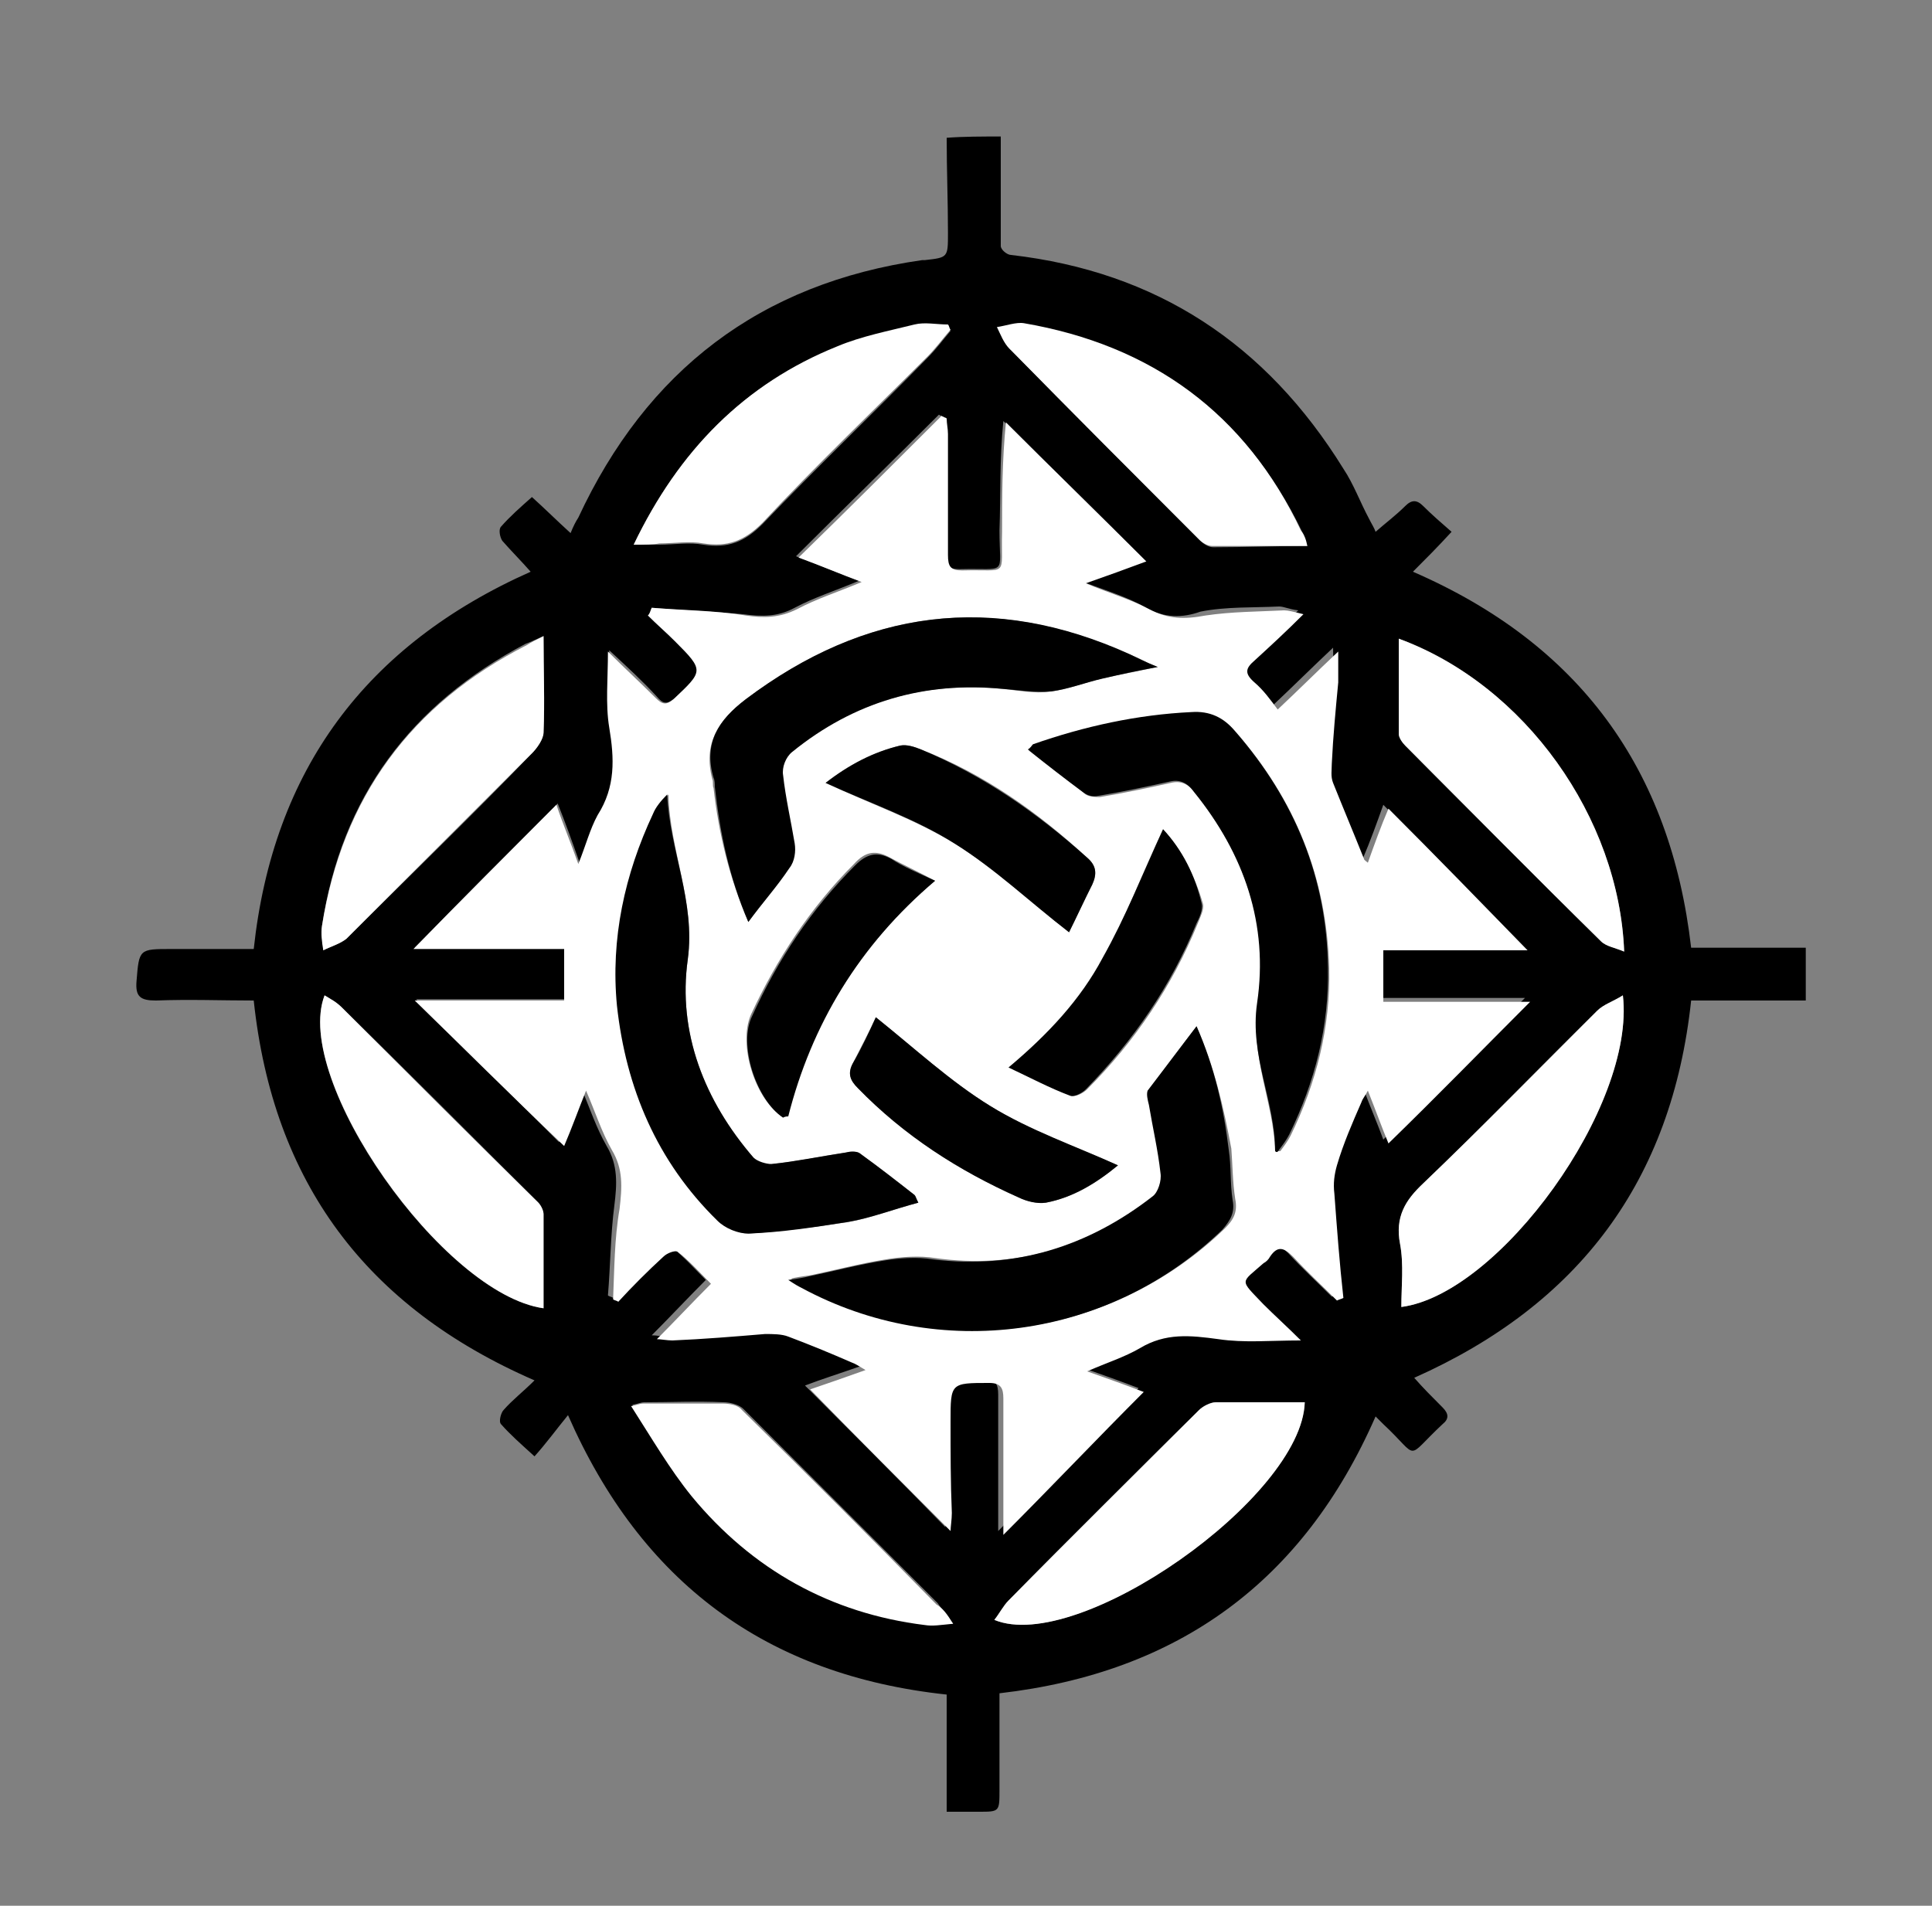 <?xml version="1.0" encoding="utf-8"?>
<!-- Generator: Adobe Illustrator 27.4.1, SVG Export Plug-In . SVG Version: 6.00 Build 0)  -->
<svg version="1.1" id="Layer_1" xmlns="http://www.w3.org/2000/svg" xmlns:xlink="http://www.w3.org/1999/xlink" x="0px" y="0px"
	 viewBox="0 0 150 148" style="enable-background:new 0 0 150 148;" xml:space="preserve">
<rect x="0" y="0" width="150" height="148" fill="#808080" stroke="none"/>
<style type="text/css">
	.st0{display:none;fill:#FFFFFF;}
	.st1{fill:#FFFFFF;}
</style>
<g id="MWKkw2.tif">
	<g>
		<path class="st0" d="M77.7,10.6c21.8,0,43.7,0,65.5,0c0,44,0,88,0,132c-44.3,0-88.7,0-133,0c0-44,0-88,0-132c21.1,0,42.2,0,63.2,0
			c0,2.5,0,4.9,0.1,7.4c0,1.8,0,1.8-1.8,2.1c-0.1,0-0.2,0-0.2,0c-12.6,1.8-21.4,8.6-26.7,20c-0.2,0.4-0.4,0.7-0.6,1.2
			c-1.1-1-2-1.9-3-2.8c-0.9,0.8-1.7,1.5-2.4,2.3c-0.2,0.2-0.1,0.9,0.1,1.1c0.7,0.9,1.5,1.6,2.2,2.4c-12.8,5.7-20,15.3-21.5,29.3
			c-2.1,0-4.3,0-6.4,0c-2.5,0-2.5,0-2.7,2.5c-0.1,1.3,0.3,1.6,1.5,1.5c2.5-0.1,5.1,0,7.6,0c1.5,14.1,8.8,23.8,21.8,29.5
			c-1,0.9-1.7,1.5-2.4,2.3c-0.2,0.2-0.3,0.9-0.2,1.1c0.7,0.8,1.5,1.5,2.6,2.5c0.9-1.1,1.7-2.1,2.6-3.2c5.7,13,15.4,20.2,29.4,21.7
			c0,3,0,6,0,9.1c0.9,0,1.7,0,2.5,0c1.7,0,1.7,0,1.6-1.7c0-2.5,0-5,0-7.5c13.9-1.6,23.6-8.7,29.2-21.5c0.3,0.3,0.4,0.5,0.6,0.6
			c2.9,2.7,1.6,2.8,4.6,0c0.5-0.5,0.5-0.8,0-1.3c-0.8-0.7-1.5-1.5-2.2-2.3c12.9-5.7,20.1-15.4,21.5-29.3c2.9,0,5.9,0,8.9,0
			c0-1.4,0-2.6,0-4.1c-3.1,0-6,0-8.9,0c-1.6-13.9-8.7-23.6-21.6-29.2c1-1,1.9-2,3-3.1c-0.8-0.7-1.6-1.3-2.2-2
			c-0.5-0.5-0.9-0.5-1.4,0c-0.7,0.7-1.5,1.3-2.3,2c-0.1-0.2-0.3-0.6-0.5-1c-0.7-1.3-1.2-2.7-2-3.9c-6-9.6-14.5-15.3-25.8-16.6
			c-0.3,0-0.8-0.5-0.8-0.7C77.6,16.3,77.7,13.5,77.7,10.6z"/>
		<path d="M77.7,10.6c0,2.8,0,5.7,0,8.5c0,0.3,0.5,0.7,0.8,0.7c11.3,1.3,19.8,6.9,25.8,16.6c0.8,1.2,1.3,2.6,2,3.9
			c0.2,0.4,0.4,0.7,0.5,1c0.8-0.7,1.6-1.3,2.3-2c0.5-0.5,0.9-0.5,1.4,0c0.7,0.7,1.4,1.3,2.2,2c-1.1,1.2-2,2.1-3,3.1
			c12.9,5.6,20,15.3,21.6,29.2c2.9,0,5.8,0,8.9,0c0,1.4,0,2.7,0,4.1c-3,0-6,0-8.9,0c-1.5,14-8.7,23.6-21.5,29.3
			c0.7,0.8,1.4,1.5,2.2,2.3c0.5,0.5,0.5,0.9,0,1.3c-3,2.8-1.7,2.7-4.6,0c-0.1-0.1-0.3-0.3-0.6-0.6c-5.6,12.8-15.3,19.9-29.2,21.5
			c0,2.5,0,5,0,7.5c0,1.7,0,1.7-1.6,1.7c-0.8,0-1.6,0-2.5,0c0-3.1,0-6.1,0-9.1c-14-1.5-23.7-8.7-29.4-21.7c-0.9,1.1-1.7,2.2-2.6,3.2
			c-1.1-1-1.9-1.7-2.6-2.5c-0.2-0.2,0-0.9,0.2-1.1c0.7-0.8,1.5-1.4,2.4-2.3c-13.1-5.7-20.3-15.4-21.8-29.5c-2.5,0-5-0.1-7.6,0
			c-1.2,0-1.6-0.3-1.5-1.5c0.2-2.5,0.2-2.5,2.7-2.5c2.1,0,4.2,0,6.4,0c1.5-13.9,8.7-23.6,21.5-29.3c-0.7-0.8-1.5-1.6-2.2-2.4
			c-0.2-0.3-0.3-0.9-0.1-1.1c0.7-0.8,1.5-1.5,2.4-2.3c1,0.9,1.9,1.8,3,2.8c0.2-0.5,0.4-0.9,0.6-1.2C50.2,28.8,59,22,71.6,20.2
			c0.1,0,0.2,0,0.2,0c1.8-0.2,1.8-0.2,1.8-2.1c0-2.5-0.1-4.9-0.1-7.4C74.8,10.6,76.3,10.6,77.7,10.6z M50.6,47.2
			c-0.1,0.2-0.1,0.3-0.2,0.5c0.7,0.6,1.4,1.3,2.1,2c2.3,2.3,2.3,2.3-0.1,4.5c-0.6,0.5-0.9,0.5-1.4-0.1c-1.1-1.2-2.3-2.3-3.7-3.6
			c0,2.2-0.3,4.1,0.1,5.9c0.4,2.4,0.5,4.6-0.9,6.8c-0.6,1-0.9,2.3-1.5,3.8c-0.6-1.7-1.1-3.1-1.7-4.6c-3.8,3.8-7.4,7.5-11.1,11.2
			c3.9,0,7.8,0,11.7,0c0,1.4,0,2.6,0,4c-3.9,0-7.7,0-11.6,0c3.7,3.7,7.3,7.3,11.1,11.1c0.6-1.4,1.1-2.8,1.7-4.3
			c0.7,1.7,1.2,3.2,2,4.6c0.9,1.5,0.8,3,0.6,4.6c-0.3,2.3-0.3,4.6-0.5,7c0.1,0.1,0.3,0.1,0.4,0.2c1.2-1.2,2.3-2.3,3.5-3.5
			c0.3-0.2,0.9-0.5,1.1-0.4c0.9,0.7,1.7,1.6,2.6,2.5c-1.5,1.5-2.8,2.9-4.2,4.3c0.4,0,0.8,0.1,1.2,0.1c2.4-0.2,4.8-0.4,7.2-0.5
			c0.6,0,1.2,0,1.8,0.2c1.7,0.6,3.3,1.3,4.9,2c0.3,0.1,0.6,0.3,1.1,0.6c-1.7,0.6-3,1-4.3,1.5c3.7,3.7,7.3,7.3,10.9,11
			c0-0.4,0.1-0.9,0.1-1.4c0-2.4-0.1-4.7-0.1-7.1c0-3,0-3,3-3c0.9,0,1.1,0.4,1.1,1.2c0,1.6,0,3.2,0,4.9c0,1.9,0,3.7,0,5.7
			c3.7-3.8,7.3-7.4,10.9-11.1c-1.3-0.5-2.7-1-4.4-1.6c1.6-0.7,2.9-1.1,4.1-1.8c2-1.2,3.9-1,6.1-0.7c2,0.3,4,0.1,6.4,0.1
			c-1.1-1.1-2-2-2.9-2.8c-1.9-1.9-1.7-1.5,0-3.2c0.2-0.2,0.4-0.3,0.5-0.5c0.6-0.9,1.1-0.7,1.8,0c1.1,1.2,2.3,2.3,3.4,3.4
			c0.2-0.1,0.3-0.1,0.5-0.2c-0.2-2.7-0.5-5.4-0.7-8.1c0-0.7,0-1.5,0.2-2.2c0.6-1.6,1.3-3.2,1.9-4.9c0.1-0.3,0.3-0.5,0.5-0.9
			c0.6,1.6,1.2,3,1.6,4.1c3.7-3.8,7.4-7.4,11-11c-3.7,0-7.6,0-11.4,0c0-1.4,0-2.6,0-4c3.9,0,7.7,0,11.2,0c-3.6-3.6-7.1-7.2-10.8-11
			c-0.5,1.4-1,2.8-1.6,4.2c-0.1-0.1-0.3-0.2-0.3-0.3c-0.8-2-1.7-3.9-2.4-5.9c-0.2-0.4-0.1-1-0.1-1.5c0.2-2.1,0.4-4.2,0.5-6.3
			c0.1-0.7,0-1.4,0-2.4c-1.7,1.6-3.1,3-4.7,4.5c-0.7-0.8-1.2-1.5-1.8-2.1c-0.8-0.6-0.6-1.1,0-1.7c1.2-1.1,2.3-2.2,3.8-3.6
			c-0.8-0.1-1.1-0.3-1.5-0.3c-2,0.1-4.1,0-6.1,0.4C91.8,48,90.4,48,89,47.2s-3-1.3-4.9-2c1.7-0.6,3.1-1.1,4.7-1.7
			c-3.7-3.7-7.3-7.3-10.9-10.8c-0.3,3-0.2,5.7-0.3,8.5c0,3.6,0.7,2.9-3.1,3c-0.9,0-1.1-0.3-1.1-1.2c0.1-3.1,0-6.2,0-9.4
			c0-0.4,0-0.8-0.1-1.2c-0.1-0.1-0.3-0.1-0.4-0.2c-3.6,3.6-7.3,7.2-11.1,11c1.9,0.7,3.2,1.3,4.9,1.9c-1.9,0.8-3.5,1.3-5,2.1
			c-1.3,0.7-2.5,0.7-4,0.5C55.5,47.5,53,47.4,50.6,47.2z M126,77.3c-0.8,0.5-1.5,0.7-2,1.2c-4.5,4.4-8.9,9-13.5,13.4
			c-1.4,1.4-2.2,2.7-1.8,4.7c0.3,1.6,0.1,3.3,0.1,4.9C116.4,100.5,127,85.9,126,77.3z M101.3,108.9c-2.4,0-4.7,0-6.9,0
			c-0.4,0-1,0.3-1.3,0.6c-5,4.9-9.9,9.9-14.8,14.8c-0.4,0.4-0.7,1-1.1,1.5C83.7,128.5,101.1,116.2,101.3,108.9z M108.6,49.6
			c0,2.6,0,5,0,7.4c0,0.3,0.3,0.7,0.5,0.9c5,5.1,10.1,10.1,15.2,15.2c0.4,0.4,1.1,0.5,1.8,0.8C125.7,63.5,118.4,53.2,108.6,49.6z
			 M101.5,42.4c-0.2-0.5-0.2-0.8-0.4-1.1c-4.4-9.1-11.6-14.4-21.5-16.1c-0.7-0.1-1.4,0.2-2.1,0.3c0.3,0.6,0.5,1.3,1,1.7
			c4.9,4.9,9.8,9.9,14.7,14.8c0.2,0.2,0.6,0.5,1,0.5C96.6,42.5,99,42.4,101.5,42.4z M42.2,49.4c-0.7,0.3-1.1,0.5-1.4,0.6
			C31.9,54.7,26.5,61.9,25,71.9c-0.1,0.6,0.1,1.3,0.1,1.9c0.6-0.3,1.3-0.5,1.8-0.9c4.8-4.8,9.7-9.5,14.4-14.4c0.4-0.4,0.8-1,0.9-1.6
			C42.3,54.5,42.2,52.1,42.2,49.4z M42.2,101.6c0-2.5,0-4.9,0-7.3c0-0.3-0.2-0.6-0.4-0.9c-5.1-5.1-10.2-10.2-15.3-15.2
			c-0.4-0.3-0.8-0.6-1.3-0.9C22.7,83.9,34.4,100.5,42.2,101.6z M74,126.1c-0.6-0.7-0.9-1.2-1.2-1.6c-5-5-10.1-10.1-15.1-15.1
			c-0.3-0.3-1-0.5-1.5-0.5c-2.1-0.1-4.1,0-6.2,0c-0.2,0-0.4,0.1-0.9,0.2c1.6,2.5,3,4.9,4.7,7c4.7,5.7,10.8,9.1,18.1,10
			C72.4,126.2,73,126.1,74,126.1z M49.2,42.3c0.8,0,1.4,0,2,0c1.1,0,2.3-0.2,3.4,0c1.9,0.3,3.2-0.2,4.6-1.6
			c4.2-4.4,8.6-8.6,12.8-12.9c0.7-0.7,1.2-1.4,1.8-2.1c-0.1-0.1-0.1-0.3-0.2-0.4c-0.9,0-1.8-0.2-2.6,0c-2,0.5-4.1,0.9-6,1.7
			C57.8,29.8,52.7,35,49.2,42.3z"/>
		<path class="st1" d="M50.6,47.2c2.4,0.2,4.9,0.2,7.3,0.6c1.4,0.2,2.6,0.2,4-0.5c1.5-0.8,3.1-1.3,5-2.1c-1.6-0.6-3-1.2-4.9-1.9
			c3.9-3.8,7.5-7.4,11.1-11c0.1,0.1,0.3,0.1,0.4,0.2c0,0.4,0.1,0.8,0.1,1.2c0,3.1,0,6.2,0,9.4c0,0.9,0.2,1.2,1.1,1.2
			c3.7-0.1,3,0.6,3.1-3c0-2.7,0-5.5,0.3-8.5c3.6,3.6,7.2,7.1,10.9,10.8c-1.6,0.6-3,1.1-4.7,1.7c1.9,0.8,3.4,1.2,4.9,2
			s2.8,0.8,4.4,0.5c2-0.3,4.1-0.3,6.1-0.4c0.3,0,0.7,0.1,1.5,0.3c-1.4,1.4-2.6,2.5-3.8,3.6c-0.7,0.6-0.8,1,0,1.7
			c0.7,0.6,1.2,1.3,1.8,2.1c1.6-1.5,3-2.9,4.7-4.5c0,1.1,0,1.8,0,2.4c-0.2,2.1-0.4,4.2-0.5,6.3c0,0.5-0.1,1,0.1,1.5
			c0.8,2,1.6,3.9,2.4,5.9c0,0.1,0.2,0.2,0.3,0.3c0.5-1.4,1-2.8,1.6-4.2c3.7,3.7,7.2,7.3,10.8,11c-3.6,0-7.3,0-11.2,0
			c0,1.4,0,2.6,0,4c3.9,0,7.7,0,11.4,0c-3.6,3.6-7.2,7.3-11,11c-0.5-1.2-1-2.6-1.6-4.1c-0.2,0.4-0.4,0.6-0.5,0.9
			c-0.7,1.6-1.4,3.2-1.9,4.9c-0.2,0.7-0.3,1.4-0.2,2.2c0.2,2.7,0.4,5.4,0.7,8.1c-0.2,0.1-0.3,0.1-0.5,0.2c-1.1-1.1-2.3-2.2-3.4-3.4
			c-0.7-0.7-1.2-0.9-1.8,0c-0.1,0.2-0.3,0.4-0.5,0.5c-1.8,1.6-1.9,1.2,0,3.2c0.9,0.9,1.8,1.7,2.9,2.8c-2.4,0-4.4,0.2-6.4-0.1
			c-2.2-0.3-4.1-0.5-6.1,0.7c-1.2,0.7-2.5,1.1-4.1,1.8c1.7,0.6,3.1,1.1,4.4,1.6c-3.7,3.7-7.2,7.4-10.9,11.1c0-2,0-3.9,0-5.7
			c0-1.6,0-3.3,0-4.9c0-0.8-0.2-1.2-1.1-1.2c-3,0-3,0-3,3c0,2.4,0,4.7,0.1,7.1c0,0.5-0.1,1.1-0.1,1.4c-3.6-3.6-7.3-7.3-10.9-11
			c1.2-0.4,2.6-0.9,4.3-1.5c-0.5-0.3-0.8-0.5-1.1-0.6c-1.6-0.7-3.3-1.4-4.9-2c-0.5-0.2-1.2-0.2-1.8-0.2c-2.4,0.2-4.8,0.4-7.2,0.5
			c-0.4,0-0.9-0.1-1.2-0.1c1.4-1.4,2.7-2.8,4.2-4.3c-0.9-0.9-1.7-1.8-2.6-2.5c-0.2-0.1-0.8,0.1-1.1,0.4c-1.2,1.1-2.4,2.3-3.5,3.5
			c-0.1-0.1-0.3-0.1-0.4-0.2c0.1-2.3,0.1-4.7,0.5-7c0.2-1.7,0.3-3.1-0.6-4.6c-0.8-1.4-1.3-3-2-4.6c-0.6,1.5-1.1,2.9-1.7,4.3
			c-4.2-4-7.8-7.6-11.6-11.3c3.9,0,7.7,0,11.6,0c0-1.4,0-2.6,0-4c-3.9,0-7.7,0-11.7,0c3.7-3.8,7.3-7.4,11.1-11.2
			c0.5,1.5,1.1,2.9,1.7,4.6c0.6-1.5,0.9-2.7,1.5-3.8c1.4-2.2,1.3-4.4,0.9-6.8c-0.3-1.8-0.1-3.8-0.1-5.9c1.3,1.3,2.5,2.4,3.7,3.6
			c0.5,0.5,0.8,0.6,1.4,0.1c2.3-2.2,2.4-2.2,0.1-4.5c-0.7-0.7-1.4-1.3-2.1-2C50.5,47.6,50.5,47.4,50.6,47.2z M58.1,71.6
			c1.1-1.5,2.2-2.8,3.1-4.2c0.3-0.5,0.5-1.3,0.4-1.9c-0.2-1.8-0.7-3.5-0.9-5.3c-0.1-0.6,0.3-1.4,0.7-1.8c4.8-3.9,10.3-5.5,16.4-4.9
			c1.2,0.1,2.5,0.4,3.7,0.2c1.3-0.1,2.7-0.7,4-1s2.6-0.5,4.3-0.9c-0.9-0.4-1.5-0.8-2.2-1C77,46,67.1,47.3,57.8,54.4
			c-2.1,1.6-3.2,3.4-2.5,6.1c0.1,0.2,0,0.5,0.1,0.7C55.8,64.7,56.6,68.1,58.1,71.6z M92.9,79.7c-1.3,1.7-2.5,3.3-3.6,4.9
			c-0.2,0.2,0,0.7,0.1,1.1c0.3,1.8,0.7,3.5,0.9,5.3c0.1,0.6-0.2,1.5-0.6,1.8c-5,4-10.7,5.8-17.1,4.9c-1.2-0.2-2.6-0.1-3.8,0.1
			c-1.9,0.3-3.8,0.8-5.7,1.2c-0.4,0.1-0.9,0.1-1.7,0.3c0.6,0.3,0.8,0.5,1,0.6c10.7,5.9,23.9,4,32.7-4.5c0.7-0.7,1-1.3,0.8-2.3
			c-0.2-1.3-0.2-2.6-0.3-3.9C95,86,94.3,82.9,92.9,79.7z M71.3,93.4c-0.2-0.3-0.2-0.5-0.3-0.6c-1.4-1.1-2.8-2.1-4.2-3.2
			c-0.3-0.2-0.8-0.2-1.1-0.1c-1.9,0.3-3.8,0.7-5.8,0.9c-0.5,0.1-1.1-0.2-1.4-0.5c-3.8-4.4-5.9-9.7-5.1-15.4C54,70,52,66.1,51.9,61.7
			c-0.5,0.5-0.8,0.9-1.1,1.5c-2.2,4.7-3.4,9.7-2.8,14.9c0.7,6.5,3.1,12.1,7.8,16.7c0.6,0.6,1.6,1,2.4,1c2.6-0.2,5.1-0.5,7.7-0.9
			C67.6,94.6,69.4,93.9,71.3,93.4z M99,89.4c0.1,0,0.3,0,0.4,0c0.3-0.4,0.6-0.8,0.8-1.2c2-4.1,3.1-8.4,3-13c-0.2-7-2.6-13-7.2-18.3
			c-1-1.1-2-1.6-3.4-1.5c-4.2,0.2-8.3,1.1-12.3,2.5c-0.2,0.1-0.3,0.2-0.4,0.4c1.5,1.2,3,2.3,4.4,3.4c0.3,0.2,0.8,0.2,1.1,0.2
			c1.8-0.3,3.7-0.7,5.5-1.1c0.8-0.2,1.4,0.1,1.9,0.8c3.8,4.8,5.8,10.3,4.9,16.4C97,82,98.9,85.6,99,89.4z M90.3,64.4
			c-1.6,3.4-2.9,6.8-4.6,10s-4.2,6-7.3,8.5c1.7,0.8,3.2,1.6,4.8,2.2c0.3,0.1,0.9-0.2,1.2-0.5c3.7-3.7,6.6-8,8.6-12.9
			c0.2-0.5,0.5-1.1,0.4-1.5C92.8,68.1,91.8,66.1,90.3,64.4z M64.1,60.8c3.4,1.6,6.9,2.8,10,4.7S80,70,83,72.4
			c0.6-1.2,1.1-2.4,1.8-3.7c0.4-0.8,0.3-1.5-0.4-2.1c-3.8-3.5-8-6.5-12.9-8.4c-0.5-0.2-1.1-0.4-1.6-0.3
			C67.8,58.4,65.9,59.4,64.1,60.8z M72.6,68.4c-1.3-0.7-2.4-1.2-3.5-1.8c-1.1-0.6-1.9-0.5-2.8,0.5c-3.4,3.4-6,7.4-8,11.7
			c-1,2.3,0.3,6.5,2.4,7.9c0,0,0.2,0,0.4-0.1C63,79.6,66.6,73.5,72.6,68.4z M68,79c-0.5,1.1-1.2,2.4-1.8,3.6
			c-0.4,0.7-0.2,1.3,0.4,1.9c3.6,3.7,7.8,6.4,12.5,8.5c0.7,0.3,1.5,0.5,2.1,0.4c2.1-0.4,3.9-1.5,5.6-2.9c-3.4-1.5-6.9-2.7-9.9-4.6
			C73.8,84,71,81.4,68,79z"/>
		<path class="st1" d="M126,77.3c1,8.6-9.6,23.2-17.2,24.2c0-1.6,0.2-3.3-0.1-4.9c-0.4-2.1,0.4-3.4,1.8-4.7c4.6-4.4,9-8.9,13.5-13.4
			C124.5,78,125.2,77.8,126,77.3z"/>
		<path class="st1" d="M101.3,108.9c-0.2,7.4-17.6,19.6-24.1,16.9c0.4-0.5,0.7-1.1,1.1-1.5c4.9-5,9.9-9.9,14.8-14.8
			c0.3-0.3,0.9-0.6,1.3-0.6C96.7,108.9,98.9,108.9,101.3,108.9z"/>
		<path class="st1" d="M108.6,49.6c9.8,3.6,17.1,13.9,17.5,24.3c-0.7-0.3-1.4-0.4-1.8-0.8c-5.1-5-10.1-10.1-15.2-15.2
			c-0.2-0.2-0.5-0.6-0.5-0.9C108.6,54.5,108.6,52.1,108.6,49.6z"/>
		<path class="st1" d="M101.5,42.4c-2.6,0-5,0-7.4,0c-0.3,0-0.7-0.2-1-0.5c-4.9-4.9-9.8-9.8-14.7-14.8c-0.5-0.5-0.7-1.1-1-1.7
			c0.7-0.1,1.5-0.4,2.1-0.3c9.9,1.7,17.2,7,21.5,16.1C101.3,41.6,101.4,41.9,101.5,42.4z"/>
		<path class="st1" d="M42.2,49.4c0,2.7,0.1,5.1,0,7.5c0,0.5-0.5,1.2-0.9,1.6c-4.8,4.8-9.6,9.6-14.4,14.4c-0.5,0.4-1.2,0.6-1.8,0.9
			c-0.1-0.6-0.2-1.3-0.1-1.9c1.6-10,6.9-17.2,15.9-21.8C41.2,49.9,41.6,49.7,42.2,49.4z"/>
		<path class="st1" d="M42.2,101.6c-7.8-1.1-19.5-17.8-17-24.3c0.5,0.3,0.9,0.5,1.3,0.9c5.1,5.1,10.2,10.2,15.3,15.2
			c0.2,0.2,0.4,0.6,0.4,0.9C42.2,96.7,42.2,99.2,42.2,101.6z"/>
		<path class="st1" d="M74,126.1c-1,0.1-1.6,0.2-2.2,0.1c-7.3-0.9-13.4-4.3-18.1-10c-1.7-2.1-3.1-4.5-4.7-7c0.5-0.1,0.7-0.2,0.9-0.2
			c2.1,0,4.1,0,6.2,0c0.5,0,1.2,0.1,1.5,0.5c5.1,5,10.1,10,15.1,15.1C73.2,124.9,73.5,125.3,74,126.1z"/>
		<path class="st1" d="M49.2,42.3C52.7,35,57.8,29.8,65,26.9c1.9-0.8,4-1.2,6-1.7c0.8-0.2,1.7,0,2.6,0c0.1,0.1,0.1,0.3,0.2,0.4
			c-0.6,0.7-1.2,1.5-1.8,2.1c-4.3,4.3-8.7,8.5-12.8,12.9c-1.4,1.4-2.7,1.9-4.6,1.6c-1.1-0.2-2.2,0-3.4,0
			C50.7,42.3,50.1,42.3,49.2,42.3z"/>
		<path d="M58.1,71.6c-1.5-3.5-2.2-6.9-2.6-10.5c0-0.2,0-0.5-0.1-0.7c-0.8-2.7,0.4-4.5,2.5-6.1c9.3-7,19.2-8.3,29.8-3.5
			c0.6,0.3,1.2,0.6,2.2,1c-1.7,0.3-3,0.6-4.3,0.9c-1.3,0.3-2.6,0.8-4,1c-1.2,0.1-2.5-0.1-3.7-0.2c-6.1-0.6-11.6,1-16.4,4.9
			c-0.5,0.4-0.8,1.2-0.7,1.8c0.2,1.8,0.6,3.5,0.9,5.3c0.1,0.6,0,1.4-0.4,1.9C60.3,68.9,59.2,70.1,58.1,71.6z"/>
		<path d="M92.9,79.7c1.4,3.2,2.1,6.3,2.5,9.6c0.2,1.3,0.1,2.6,0.3,3.9c0.2,1-0.2,1.6-0.8,2.3c-8.8,8.5-22,10.3-32.7,4.5
			c-0.2-0.1-0.4-0.2-1-0.6c0.8-0.1,1.3-0.2,1.7-0.3c1.9-0.4,3.8-0.9,5.7-1.2c1.2-0.2,2.6-0.3,3.8-0.1c6.4,0.8,12.1-1,17.1-4.9
			c0.4-0.3,0.7-1.2,0.6-1.8c-0.2-1.8-0.6-3.5-0.9-5.3c-0.1-0.4-0.2-0.8-0.1-1.1C90.4,83,91.6,81.4,92.9,79.7z"/>
		<path d="M71.3,93.4c-1.9,0.5-3.7,1.2-5.5,1.5c-2.5,0.4-5.1,0.8-7.7,0.9c-0.8,0-1.8-0.4-2.4-1c-4.7-4.6-7.1-10.3-7.8-16.7
			c-0.5-5.2,0.6-10.2,2.8-14.9c0.2-0.5,0.6-1,1.1-1.5C52,66.1,54,70,53.4,74.5c-0.8,5.7,1.3,11,5.1,15.4c0.3,0.3,1,0.5,1.4,0.5
			c1.9-0.2,3.8-0.6,5.8-0.9c0.4-0.1,0.9-0.1,1.1,0.1c1.4,1,2.8,2.1,4.2,3.2C71.1,92.9,71.1,93,71.3,93.4z"/>
		<path d="M99,89.4c0-3.9-2-7.4-1.4-11.5c0.9-6.1-1-11.6-4.9-16.4c-0.5-0.7-1.1-1-1.9-0.8c-1.8,0.4-3.7,0.8-5.5,1.1
			c-0.4,0.1-0.8,0-1.1-0.2c-1.5-1.1-2.9-2.2-4.4-3.4c0.2-0.1,0.3-0.3,0.4-0.4c4-1.4,8.1-2.3,12.3-2.5c1.4-0.1,2.5,0.4,3.4,1.5
			c4.6,5.3,7.1,11.3,7.2,18.3c0.1,4.6-1,8.9-3,13c-0.2,0.4-0.5,0.8-0.8,1.2C99.2,89.5,99.1,89.5,99,89.4z"/>
		<path d="M90.3,64.4c1.5,1.6,2.5,3.6,3,5.8c0.1,0.5-0.2,1.1-0.4,1.5c-2,4.9-4.9,9.1-8.6,12.9c-0.3,0.3-0.9,0.6-1.2,0.5
			c-1.6-0.6-3.1-1.4-4.8-2.2c3.1-2.6,5.6-5.3,7.3-8.5C87.4,71.2,88.7,67.9,90.3,64.4z"/>
		<path d="M64.1,60.8c1.8-1.4,3.7-2.4,5.8-2.9c0.5-0.1,1.1,0.1,1.6,0.3c4.8,2,9,4.9,12.9,8.4c0.7,0.6,0.8,1.2,0.4,2.1
			c-0.6,1.2-1.2,2.5-1.8,3.7c-3-2.3-5.7-4.9-8.9-6.9C71.1,63.6,67.6,62.4,64.1,60.8z"/>
		<path d="M72.6,68.4c-5.9,5-9.6,11.2-11.4,18.3c-0.3,0-0.4,0.1-0.4,0.1c-2.1-1.4-3.5-5.7-2.4-7.9c2-4.4,4.6-8.3,8-11.7
			c0.9-0.9,1.7-1.1,2.8-0.5C70.1,67.3,71.3,67.8,72.6,68.4z"/>
		<path d="M68,79c3,2.4,5.8,5,8.9,6.9s6.6,3.1,9.9,4.6c-1.7,1.4-3.5,2.5-5.6,2.9c-0.7,0.1-1.5-0.1-2.1-0.4
			c-4.7-2.1-8.9-4.8-12.5-8.5c-0.6-0.6-0.8-1.1-0.4-1.9C66.9,81.4,67.5,80.1,68,79z"/>
	</g>
</g>
</svg>
